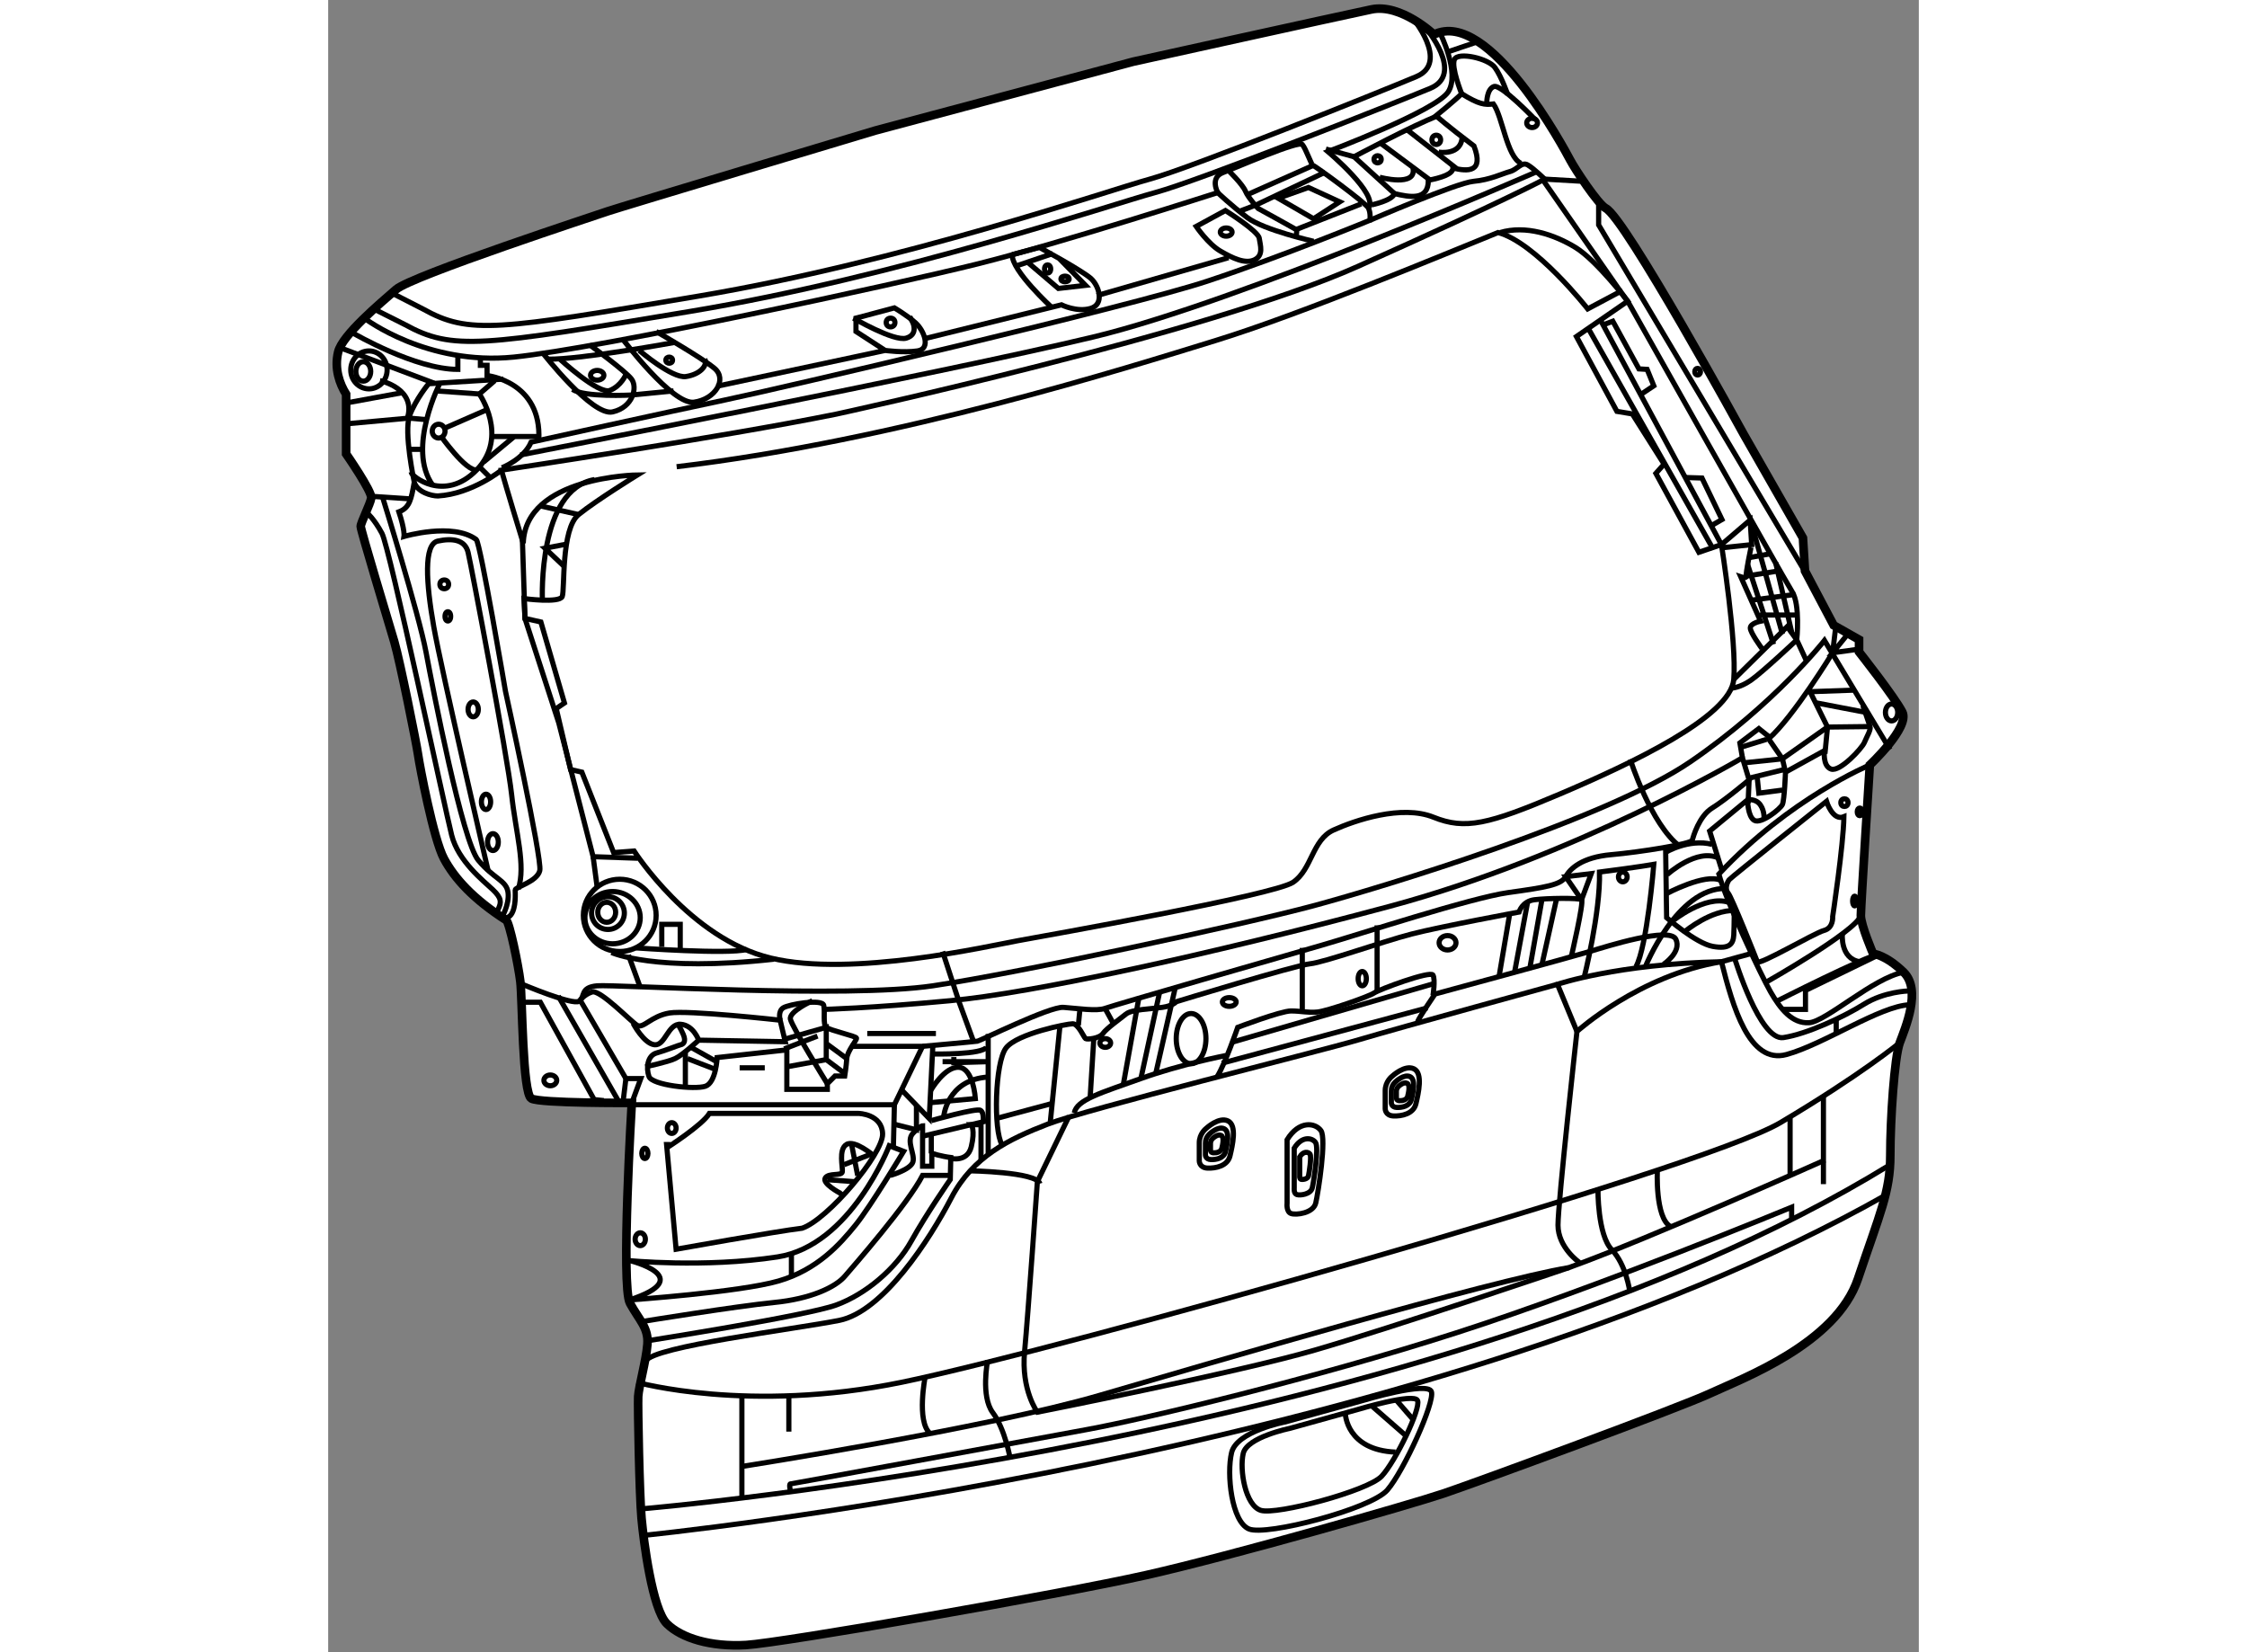 <?xml version="1.0" encoding="utf-8"?>
<!-- Generator: Adobe Illustrator 15.1.0, SVG Export Plug-In . SVG Version: 6.00 Build 0)  -->
<!DOCTYPE svg PUBLIC "-//W3C//DTD SVG 1.1//EN" "http://www.w3.org/Graphics/SVG/1.1/DTD/svg11.dtd">
<svg version="1.1" xmlns="http://www.w3.org/2000/svg" xmlns:xlink="http://www.w3.org/1999/xlink" x="0px" y="0px" width="244.8px"
	 height="180px" viewBox="135.216 35.765 92.278 95.849" enable-background="new 0 0 244.8 180" xml:space="preserve">
	
<rect x="135.216" y="35.765" width="92.278" height="95.849" fill="#808080" stroke="none"/>
	
<g><path fill="#FFFFFF" stroke="#000000" stroke-width="0.5" d="M199.366,37.768c0,0-1.917-1.813-3.626-1.457
			s-13.823,3.032-13.823,3.032l-14.967,3.998c0,0-14.923,4.474-15.518,4.682c-0.595,0.208-11.355,3.73-12.276,4.533
			c-0.922,0.802-3.122,2.646-3.359,3.626c-0.238,0.981,0.089,1.858,0.461,2.453c0,1.858,0,3.463,0,3.463s1.516,2.185,1.456,2.557
			s-0.609,1.427-0.609,1.65c0,0.223,1.62,5.574,1.947,6.688s1.293,5.93,1.382,6.569c0.09,0.639,0.893,4.89,1.502,6.02
			c0.609,1.13,1.664,2.319,3.611,3.567c0.193,0.134,0.698,2.586,0.817,3.552c0.119,0.967,0.119,6.511,0.64,6.793
			c0.52,0.283,5.826,0.253,5.826,0.253s-0.64,10.643-0.104,11.623c0.535,0.981,1.085,1.427,1.011,2.378s-0.505,2.468-0.535,3.032
			c-0.029,0.565,0.074,5.752,0.193,7.061c0.119,1.308,0.624,5.291,1.472,6.123c0.848,0.833,2.542,1.353,4.593,1.233
			c2.051-0.118,18.267-2.942,23.217-4.058c4.949-1.114,15.323-4.087,17.226-4.726c1.903-0.64,13.704-4.979,15.518-5.827
			c1.813-0.847,7.283-2.868,8.546-6.644c1.264-3.775,1.873-5.023,1.873-7.149c0-2.125,0.238-5.692,0.55-6.54
			c0.313-0.847,1.278-3.062,0.224-4.088c-1.056-1.024-1.77-1.069-1.77-1.069s-0.713-1.65-0.713-2.215c0-0.565,0.521-8.74,0.521-8.74
			s2.333-2.185,1.888-3.062c-0.446-0.876-2.513-3.493-2.513-3.493v-0.713l-1.471-0.833l-1.665-3.151l-0.119-1.917l-3.448-6.034
			c0,0-6.882-12.56-7.996-13.095c-0.446-0.238-1.769-2.244-2.066-2.809C206.962,44.472,202.563,36.208,199.366,37.768z"></path><path fill="none" stroke="#000000" stroke-width="0.3" d="M207.849,46.275l-2.061-0.119c0,0-2.18,1.189-10.86,5.073
			c-8.68,3.884-30.24,8.561-30.24,8.561c-6.659,1.347-19.422,3.25-19.422,3.25s0.356,1.268,1.268,4.241
			c0.119-3.885,6.62-3.963,6.62-3.963s-2.378,1.466-3.409,2.298c-1.031,0.832-0.793,4.36-0.951,4.756
			c-0.159,0.396-2.22,0.119-2.22,0.119l0.059,1.149l0.922,0.208l1.367,4.697l-0.476,0.327l0.832,3.538l0.654,0.148l1.843,4.667
			l1.189-0.089c0,0,3.24,5.083,7.937,6.212c4.697,1.13,12.693-0.713,14.328-1.01s14.863-2.646,15.963-3.389
			c1.101-0.743,1.101-2.467,2.349-3.032c1.249-0.565,3.954-1.486,5.797-0.743s3.181,0.416,7.313-1.338s9.929-4.489,10.107-6.659
			c0.178-2.17-0.714-7.818-0.714-7.818l-1.308,0.446l-2.497-4.578l0.476-0.535l-1.843-2.914l-0.893-0.148l-2.348-4.34l2.973-2.051
			l-0.416-0.565l-1.903,1.011c0,0-3.031-3.864-5.202-4.429c-2.942,1.189-11.385,4.727-16.408,6.272
			c-5.024,1.545-18.431,5.796-31.243,7.313"></path><polyline fill="none" stroke="#000000" stroke-width="0.3" points="208.919,47.583 208.919,48.813 220.969,69.065 		"></polyline><path fill="none" stroke="#000000" stroke-width="0.3" d="M198.06,36.723c0,0,2.26,2.656,0.278,3.488
			c-1.982,0.832-13,5.271-15.458,5.945c-2.458,0.673-14.389,4.796-26.12,6.777c-11.732,1.981-13.357,2.26-16.053,0.753
			c-1.783-0.912-1.783-0.912-1.783-0.912"></path><path fill="none" stroke="#000000" stroke-width="0.3" d="M153.351,124.853c0,0,45.243-4.459,72.294-19.798"></path><path fill="none" stroke="#000000" stroke-width="0.3" d="M153.291,123.307c0,0,46.354-3.866,72.513-19.958"></path><line fill="none" stroke="#000000" stroke-width="0.3" x1="159.217" y1="122.691" x2="159.217" y2="116.666"></line><path fill="none" stroke="#000000" stroke-width="0.3" d="M153.113,115.953c0,0,6.499,1.824,15.378,0
			c8.879-1.823,46.295-12.287,50.972-15.061c4.676-2.775,6.925-4.638,6.925-4.638"></path><path fill="none" stroke="#000000" stroke-width="0.3" d="M159.206,120.839c0,0,14.269-2.229,20.779-4.132
			c6.51-1.902,22.681-6.658,27.199-7.401c4.697-1.695,14.863-6.243,14.863-6.243"></path><path fill="none" stroke="#000000" stroke-width="0.3" d="M207.185,109.306c0,0-10.226,3.478-14.744,4.785
			c-4.519,1.309-16.082,3.598-16.082,3.598s-0.951-1.278-0.743-3.508s0.743-9.869,0.743-9.869l1.843-3.806"></path><path fill="none" stroke="#000000" stroke-width="0.3" d="M162.03,122.266c0,0-0.089-0.416,0-0.416s13.614-2.497,17.182-3.15
			c3.567-0.654,13.229-2.973,21.463-5.619c8.234-2.646,19.44-7.282,19.44-7.282v0.772"></path><path fill="none" stroke="#000000" stroke-width="0.3" d="M210.723,110.673c0,0-0.209-1.546-1.041-2.408s-0.803-3.508-0.803-3.508
			"></path><path fill="none" stroke="#000000" stroke-width="0.3" d="M212.327,103.628c0,0-0.148,2.794,0.773,3.299"></path><line fill="none" stroke="#000000" stroke-width="0.3" x1="220.026" y1="100.506" x2="220.026" y2="103.984"></line><line fill="none" stroke="#000000" stroke-width="0.3" x1="221.959" y1="99.317" x2="221.959" y2="104.46"></line><path fill="none" stroke="#000000" stroke-width="0.3" d="M173.475,114.686c0,0-0.416,2.081,0.298,3.032
			c0.713,0.951,1.011,2.676,1.011,2.676"></path><path fill="none" stroke="#000000" stroke-width="0.3" d="M169.849,115.637c0,0-0.506,2.557,0.268,3.271"></path><line fill="none" stroke="#000000" stroke-width="0.3" x1="161.941" y1="116.707" x2="161.941" y2="118.817"></line><path fill="none" stroke="#000000" stroke-width="0.3" d="M190.746,118.253c0,0-2.824,0.535-3.121,1.783
			c-0.298,1.249,0,4.014,1.011,4.43s7.074-1.159,8.025-2.26c0.952-1.1,2.765-5.083,2.557-5.707s-3.953,0.505-3.953,0.505
			L190.746,118.253z"></path><path fill="none" stroke="#000000" stroke-width="0.3" d="M191,118.63c0,0-2.475,0.5-2.699,1.451s0.119,3.026,1.023,3.304
			c0.901,0.278,6.2-1.119,7.007-1.98c0.806-0.862,2.285-3.928,2.083-4.391c-0.201-0.465-3.469,0.519-3.469,0.519L191,118.63z"></path><path fill="none" stroke="#000000" stroke-width="0.3" d="M194.224,117.777c0,0,0.06,2.11,2.913,2.229"></path><line fill="none" stroke="#000000" stroke-width="0.3" x1="195.8" y1="117.361" x2="197.672" y2="118.996"></line><line fill="none" stroke="#000000" stroke-width="0.3" x1="197.167" y1="116.975" x2="198.118" y2="118.074"></line><path fill="none" stroke="#000000" stroke-width="0.3" d="M207.809,109.008c0,0-1.248-0.862-1.248-2.17s1.1-11.236,1.1-11.236
			s3.627-3.271,8.383-4.044c0.654,2.587,1.605,5.976,3.775,5.382c2.17-0.595,5.44-2.825,7.135-2.885"></path><path fill="none" stroke="#000000" stroke-width="0.3" d="M207.66,95.602l-1.13-2.735c0,0,3.479-1.189,9.513-1.309l1.933-0.534"></path><path fill="none" stroke="#000000" stroke-width="0.3" d="M206.53,92.866c0,0-9.096,2.497-11.504,3.211
			c-2.407,0.713-15.844,4.043-18.073,4.904c-2.229,0.862-4.34,1.873-5.589,4.281c-1.248,2.407-3.953,6.599-6.51,7.104
			c-2.557,0.505-10.791,1.516-11.207,2.349"></path><path fill="none" stroke="#000000" stroke-width="0.3" d="M172.435,103.687c0,0,3.864,0.06,4.072,0.743"></path><path fill="none" stroke="#000000" stroke-width="0.3" d="M198.856,37.347c0,0,2.333,2.7,0.287,3.546s-13.417,5.359-15.954,6.044
			c-2.536,0.685-14.85,4.876-26.958,6.89c-12.107,2.015-13.785,2.298-16.566,0.767c-1.842-0.927-1.842-0.927-1.842-0.927"></path><polyline fill="none" stroke="#000000" stroke-width="0.3" points="146.483,67.063 146.632,71.642 148.594,77.706 150.586,85.464 
			153.172,85.553 		"></polyline><path fill="none" stroke="#000000" stroke-width="0.3" d="M147.643,70.542c0,0-0.268-6.391,3.032-6.956"></path><line fill="none" stroke="#000000" stroke-width="0.3" x1="149.744" y1="65.617" x2="147.464" y2="65.102"></line><polyline fill="none" stroke="#000000" stroke-width="0.3" points="148.921,68.639 147.791,67.569 149.04,67.331 		"></polyline><path fill="none" stroke="#000000" stroke-width="0.3" d="M199.724,37.694c0,0,1.159,2.289,0.476,3.389
			c-0.684,1.1-6.986,3.478-6.986,3.478s2.973,2.497,2.349,3.27"></path><line fill="none" stroke="#000000" stroke-width="0.3" x1="187.446" y1="50.714" x2="179.807" y2="52.914"></line><path fill="none" stroke="#000000" stroke-width="0.3" d="M169.938,55.381l7.818-1.932c0,0,0.892,0.446,1.694,0.208
			s0.505-1.278,0.029-1.724c-0.476-0.446-3.002-1.813-3.002-1.813l-1.576,0.416"></path><path fill="none" stroke="#000000" stroke-width="0.3" d="M155.253,58.443l-2.438,0.238c0,0-2.765,0.148-3.419-0.327"></path><path fill="none" stroke="#000000" stroke-width="0.3" d="M192.381,49.763c0,0-2.884-0.654-3.835-1.367
			c-0.951-0.714-1.724-1.457-1.724-1.457"></path><path fill="none" stroke="#000000" stroke-width="0.3" d="M187.446,45.661c0,0,0.803,0.773,0.981,1.189
			c0.178,0.416,0.743,1.011,0.743,1.011s2.11,1.159,2.199,1.219s-0.029,0.476-0.029,0.476"></path><polyline fill="none" stroke="#000000" stroke-width="0.3" points="188.041,48.039 189.052,47.652 193.064,45.75 		"></polyline><line fill="none" stroke="#000000" stroke-width="0.3" x1="188.605" y1="47.028" x2="192.352" y2="45.363"></line><line fill="none" stroke="#000000" stroke-width="0.3" x1="191.37" y1="49.079" x2="195.146" y2="47.593"></line><polygon fill="none" stroke="#000000" stroke-width="0.3" points="190.33,47.266 192.381,48.455 193.897,47.474 192.084,46.642 		
			"></polygon><path fill="none" stroke="#000000" stroke-width="0.3" d="M145.294,62.902c0,0,1.278-0.505,1.694-1.486
			c0,0,7.938-1.754,11.207-2.438c3.271-0.684,23.604-5.44,28.003-6.896s9.452-3.538,9.452-3.538s0.06-0.416-0.089-0.713
			s-3.121-2.467-3.21-2.467c-0.09,0-0.416-0.981-0.625-1.219c-0.208-0.238-3.834,1.337-4.607,1.635
			c-0.772,0.297-0.297,1.159-0.297,1.159s-9.156,2.943-13.912,4.132s-21.908,4.905-26.932,5.41
			c-5.024,0.505-8.621-2.229-8.621-2.229"></path><path fill="none" stroke="#000000" stroke-width="0.3" d="M195.65,48.544c0,0,5.024-2.17,6.005-2.259
			c0.981-0.089,1.665-0.446,2.111-0.565c0.445-0.119,0.684-0.594,1.04-0.386s0.981,0.823,0.981,0.823"></path><path fill="none" stroke="#000000" stroke-width="0.3" d="M205.342,45.72c0,0-17.212,7.551-25.772,9.602
			c-8.562,2.051-33.205,6.837-33.205,6.837"></path><path fill="none" stroke="#000000" stroke-width="0.3" d="M185.573,48.901l1.694-0.922c0,0,1.903,1.189,1.962,1.605
			c0.06,0.416,0.268,0.981-0.267,1.249c-0.535,0.268-1.278-0.089-1.992-0.505C186.258,49.911,185.573,48.901,185.573,48.901z"></path><path fill="none" stroke="#000000" stroke-width="0.3" d="M195.74,47.652c0,0,1.188-0.238,1.338-0.654
			c0.892,0.208,1.962,0.417,1.962-0.773c0.743-0.148,1.427-0.356,1.427-0.713c0.861,0.208,1.813,0.268,1.219-1.278
			c-1.576-1.189-2.2-1.753-2.2-1.753s1.101-0.892,1.486-1.278c1.011,0.624,1.338,0.654,1.843,0.594
			c0.535,0.743,0.773,3.062,1.605,3.448"></path><path fill="none" stroke="#000000" stroke-width="0.3" d="M197.078,46.998l-2.349-2.14c0,0,3.448-1.843,4.875-2.378"></path><line fill="none" stroke="#000000" stroke-width="0.3" x1="194.729" y1="44.858" x2="193.095" y2="44.412"></line><line fill="none" stroke="#000000" stroke-width="0.3" x1="196.245" y1="44.055" x2="199.158" y2="46.225"></line><line fill="none" stroke="#000000" stroke-width="0.3" x1="197.791" y1="43.282" x2="200.675" y2="45.542"></line><path fill="none" stroke="#000000" stroke-width="0.3" d="M196.216,46.047c0,0,2.17,0.595,1.932-0.535"></path><path fill="none" stroke="#000000" stroke-width="0.3" d="M199.634,44.59c0,0,1.368,0.238,1.368-0.951"></path><path fill="none" stroke="#000000" stroke-width="0.3" d="M177.221,53.627c0,0-2.378-2.17-2.319-3.091"></path><path fill="none" stroke="#000000" stroke-width="0.3" d="M167.529,56.094l-1.694-1.1v-0.773l2.229-0.595
			c0,0,0.714,0.417,1.219,0.862c0.506,0.446,0.922,1.516,0.119,1.635C168.6,56.243,167.529,56.094,167.529,56.094l-9.779,2.081"></path><path fill="none" stroke="#000000" stroke-width="0.3" d="M165.687,54.222c0,0,2.349,1.367,3.062,1.159
			c0.714-0.208,0.387-0.892,0.387-0.892l-0.178-0.357"></path><line fill="none" stroke="#000000" stroke-width="0.3" x1="175.229" y1="51.16" x2="177.25" y2="50.476"></line><polyline fill="none" stroke="#000000" stroke-width="0.3" points="175.764,50.952 177.577,52.498 179.152,52.319 177.666,50.803 
					"></polyline><path fill="none" stroke="#000000" stroke-width="0.3" d="M147.643,56.213c0,0,2.884,3.716,4.072,3.448
			c1.189-0.268,1.457-1.427,1.101-1.902c-0.357-0.476-2.438-1.992-2.438-1.992"></path><path fill="none" stroke="#000000" stroke-width="0.3" d="M152.28,55.411c0,0,2.913,3.865,4.161,3.686
			c1.249-0.178,1.933-1.337,1.189-1.962c-0.743-0.624-3.389-2.14-3.389-2.14"></path><path fill="none" stroke="#000000" stroke-width="0.3" d="M155.371,55.619c0,0-5.499,1.011-7.401,0.981"></path><path fill="none" stroke="#000000" stroke-width="0.3" d="M148.624,56.57c0,0,2.288,2.11,2.942,1.843s0.922-0.921,0.922-0.921"></path><path fill="none" stroke="#000000" stroke-width="0.3" d="M153.261,56.094c0,0,1.902,1.635,2.705,1.516
			c0.803-0.119,1.278-0.624,1.101-1.011"></path><ellipse fill="none" stroke="#000000" stroke-width="0.3" cx="187.313" cy="49.228" rx="0.342" ry="0.238"></ellipse><circle fill="none" stroke="#000000" stroke-width="0.3" cx="196.097" cy="45.006" r="0.208"></circle><ellipse fill="none" stroke="#000000" stroke-width="0.3" cx="199.5" cy="43.877" rx="0.252" ry="0.268"></ellipse><ellipse fill="none" stroke="#000000" stroke-width="0.3" cx="205.059" cy="42.896" rx="0.312" ry="0.268"></ellipse><ellipse fill="none" stroke="#000000" stroke-width="0.3" cx="176.953" cy="51.368" rx="0.178" ry="0.238"></ellipse><ellipse fill="none" stroke="#000000" stroke-width="0.3" cx="177.963" cy="51.948" rx="0.238" ry="0.164"></ellipse><circle fill="none" stroke="#000000" stroke-width="0.3" cx="167.842" cy="54.475" r="0.253"></circle><ellipse fill="none" stroke="#000000" stroke-width="0.3" cx="155" cy="56.659" rx="0.193" ry="0.178"></ellipse><ellipse fill="none" stroke="#000000" stroke-width="0.3" cx="150.823" cy="57.536" rx="0.387" ry="0.282"></ellipse><circle fill="none" stroke="#000000" stroke-width="0.3" cx="141.95" cy="69.665" r="0.253"></circle><ellipse fill="none" stroke="#000000" stroke-width="0.3" cx="141.624" cy="60.776" rx="0.372" ry="0.401"></ellipse><ellipse fill="none" stroke="#000000" stroke-width="0.3" cx="142.158" cy="71.522" rx="0.163" ry="0.268"></ellipse><ellipse fill="none" stroke="#000000" stroke-width="0.3" cx="143.629" cy="76.918" rx="0.297" ry="0.431"></ellipse><ellipse fill="none" stroke="#000000" stroke-width="0.3" cx="144.373" cy="82.283" rx="0.268" ry="0.446"></ellipse><ellipse fill="none" stroke="#000000" stroke-width="0.3" cx="144.774" cy="84.617" rx="0.312" ry="0.49"></ellipse><ellipse fill="none" stroke="#000000" stroke-width="0.3" cx="148.103" cy="98.44" rx="0.372" ry="0.312"></ellipse><ellipse fill="none" stroke="#000000" stroke-width="0.3" cx="153.588" cy="102.676" rx="0.179" ry="0.298"></ellipse><ellipse fill="none" stroke="#000000" stroke-width="0.3" cx="155.148" cy="101.205" rx="0.253" ry="0.312"></ellipse><ellipse fill="none" stroke="#000000" stroke-width="0.3" cx="153.321" cy="107.655" rx="0.297" ry="0.372"></ellipse><ellipse fill="none" stroke="#000000" stroke-width="0.3" cx="151.374" cy="88.689" rx="0.52" ry="0.58"></ellipse><circle fill="none" stroke="#000000" stroke-width="0.3" cx="151.447" cy="88.734" r="0.951"></circle><ellipse fill="none" stroke="#000000" stroke-width="0.3" cx="151.715" cy="89.001" rx="1.605" ry="1.516"></ellipse><ellipse fill="none" stroke="#000000" stroke-width="0.3" cx="152.131" cy="88.868" rx="2.111" ry="2.096"></ellipse><ellipse fill="none" stroke="#000000" stroke-width="0.3" cx="185.276" cy="96.018" rx="0.862" ry="1.456"></ellipse><ellipse fill="none" stroke="#000000" stroke-width="0.3" cx="187.491" cy="93.892" rx="0.401" ry="0.253"></ellipse><ellipse fill="none" stroke="#000000" stroke-width="0.3" cx="195.205" cy="92.539" rx="0.238" ry="0.416"></ellipse><ellipse fill="none" stroke="#000000" stroke-width="0.3" cx="200.154" cy="90.458" rx="0.49" ry="0.417"></ellipse><ellipse fill="none" stroke="#000000" stroke-width="0.3" cx="180.297" cy="96.271" rx="0.312" ry="0.252"></ellipse><ellipse fill="none" stroke="#000000" stroke-width="0.3" cx="225.913" cy="77.096" rx="0.357" ry="0.491"></ellipse><ellipse fill="none" stroke="#000000" stroke-width="0.3" cx="223.178" cy="82.328" rx="0.208" ry="0.223"></ellipse><ellipse fill="none" stroke="#000000" stroke-width="0.3" cx="224.069" cy="82.863" rx="0.148" ry="0.223"></ellipse><ellipse fill="none" stroke="#000000" stroke-width="0.3" cx="223.772" cy="88.036" rx="0.119" ry="0.282"></ellipse><ellipse fill="none" stroke="#000000" stroke-width="0.3" cx="210.321" cy="86.638" rx="0.252" ry="0.283"></ellipse><ellipse fill="none" stroke="#000000" stroke-width="0.3" cx="214.661" cy="57.328" rx="0.164" ry="0.193"></ellipse><path fill="none" stroke="#000000" stroke-width="0.3" d="M146.483,92.866c0,0,2.942,1.248,3.3,0.98
			c0.356-0.268,0.029-0.803,1.04-0.892s14.477,0.743,19.471,0s18.074-3.567,22.058-4.637s17.003-5.024,21.878-8.353
			c4.876-3.33,7.789-7.045,7.789-7.045l3.805,6.332"></path><polyline fill="none" stroke="#000000" stroke-width="0.3" points="146.364,93.906 147.523,93.906 150.646,99.555 151.21,99.614 
					"></polyline><line fill="none" stroke="#000000" stroke-width="0.3" x1="152.042" y1="99.614" x2="148.564" y2="93.55"></line><polyline fill="none" stroke="#000000" stroke-width="0.3" points="149.783,93.698 152.488,98.336 153.351,98.336 152.83,99.748 
			152.577,99.674 		"></polyline><line fill="none" stroke="#000000" stroke-width="0.3" x1="152.488" y1="98.336" x2="152.31" y2="99.793"></line><polyline fill="none" stroke="#000000" stroke-width="0.3" points="152.904,99.853 154.063,99.853 168.064,99.853 169.699,96.464 
			165.508,96.464 		"></polyline><path fill="none" stroke="#000000" stroke-width="0.3" d="M157.334,100.357h8.65c0,0,1.367,0.03,1.396,1.189
			c0.03,1.159-3.181,4.964-4.667,5.47c-1.486,0.178-7.313,1.219-7.313,1.219l-0.535-5.886
			C154.866,102.35,156.917,101.041,157.334,100.357z"></path><path fill="none" stroke="#000000" stroke-width="0.3" d="M222.137,82.254c0,0,0.357,1.159,1.011,0.892
			c-0.029,1.665-0.653,5.797-0.653,5.797s0.06,0.654-0.506,0.802c-0.564,0.149-3.775,2.051-3.864,1.813
			c-0.089-0.237-1.486-3.745-1.694-3.983s-0.06-0.624,0.06-0.773C216.608,86.653,222.137,82.254,222.137,82.254z"></path><path fill="none" stroke="#000000" stroke-width="0.3" d="M224.649,80.143c0,0-4.652,1.932-8.755,6.332
			c0.416,1.576,2.438,5.856,3.002,6.837c0.565,0.981,1.249,1.844,2.229,1.784c0.981-0.06,3.746-2.616,5.485-2.929"></path><path fill="none" stroke="#000000" stroke-width="0.3" d="M218.629,92.747c0,0,5.202-2.943,5.5-3.864"></path><path fill="none" stroke="#000000" stroke-width="0.3" d="M219.313,93.817c0,0,5.053-2.557,5.886-2.705"></path><path fill="none" stroke="#000000" stroke-width="0.3" d="M223.059,89.923c0,0-0.148,1.457,1.011,1.634"></path><polyline fill="none" stroke="#000000" stroke-width="0.3" points="219.581,94.322 220.918,94.322 220.918,93.223 225.08,91.201 
					"></polyline><path fill="none" stroke="#000000" stroke-width="0.3" d="M216.816,91.38c0,0,1.456,4.786,2.823,4.578
			c1.368-0.208,3.479-1.189,4.667-1.933c1.189-0.743,2.587-0.772,2.587-0.772"></path><line fill="none" stroke="#000000" stroke-width="0.3" x1="222.702" y1="95.75" x2="222.702" y2="94.918"></line><path fill="none" stroke="#000000" stroke-width="0.3" d="M169.699,96.464c0,0,3.003-0.268,3.182-0.298
			c0.178-0.029,4.191-2.021,4.993-1.962c0.803,0.059,1.933,0.237,2.408,0.059c0.476-0.178,10.375-3.032,12.545-3.656
			c2.17-0.625,8.71-2.765,10.85-3.062c2.141-0.297,3.063-0.446,3.329-0.921c0.268-0.476,0.952-1.129,2.646-1.278
			c1.694-0.148,4.637-0.624,4.696-0.833c0.06-0.208,0.387-1.397,1.159-1.873c0.773-0.476,2.141-1.635,2.141-1.635l-0.387-1.278
			c0,0-9.721,5.737-20.481,8.621c-10.761,2.883-20.719,5.023-25.476,5.47c-4.756,0.445-7.342,0.505-7.342,0.505"></path><path fill="none" stroke="#000000" stroke-width="0.3" d="M210.752,79.816c0,0,1.189,3.775,2.884,5.054"></path><path fill="none" stroke="#000000" stroke-width="0.3" d="M216.073,86.267l-0.714-2.289l2.2-1.813c0,0,0,0.951,0.386,1.189
			c0.387,0.238,1.517-0.654,1.636-0.921c0.118-0.268,0.178-1.873,0.178-1.873l2.26-1.249c0,0-0.119,0.892,0.386,1.07
			c0.506,0.178,1.784-1.189,1.933-1.546c0.148-0.356,0.387-0.743,0.327-0.921s-0.416-1.219-0.416-1.219"></path><polyline fill="none" stroke="#000000" stroke-width="0.3" points="217.262,79.727 217.113,78.865 218.213,78.033 218.808,78.508 
					"></polyline><path fill="none" stroke="#000000" stroke-width="0.3" d="M208.076,92.479c0,0,0.951-3.775,0.893-6.124
			c2.11-0.268,3.15-0.446,3.15-0.446s-0.387,4.786-1.04,5.945"></path><path fill="none" stroke="#000000" stroke-width="0.3" d="M211.614,91.885c0,0,1.843-4.637,4.696-4.578"></path><path fill="none" stroke="#000000" stroke-width="0.3" d="M212.803,84.84l0.06,4.162c0,0,1.694,1.486,2.676,1.665
			c0.98,0.178,1.188-0.149,1.219-0.654c0.029-0.505,0.029-1.694,0.029-1.694"></path><path fill="none" stroke="#000000" stroke-width="0.3" d="M213.962,89.774c0,0,1.457-1.219,2.854-1.189"></path><path fill="none" stroke="#000000" stroke-width="0.3" d="M213.189,89.209c0,0,1.902-1.545,3.27-1.1"></path><path fill="none" stroke="#000000" stroke-width="0.3" d="M212.862,87.604c0,0,2.229-1.189,3.121-0.773"></path><path fill="none" stroke="#000000" stroke-width="0.3" d="M212.893,86.504c0,0,1.724-1.575,3.002-0.951"></path><path fill="none" stroke="#000000" stroke-width="0.3" d="M212.773,85.227c0,0,1.367-0.833,2.734-0.476"></path><line fill="none" stroke="#000000" stroke-width="0.3" x1="217.648" y1="81.005" x2="217.589" y2="82.373"></line><line fill="none" stroke="#000000" stroke-width="0.3" x1="219.581" y1="79.787" x2="219.759" y2="80.559"></line><polyline fill="none" stroke="#000000" stroke-width="0.3" points="222.048,79.489 222.196,77.943 224.664,77.914 		"></polyline><path fill="none" stroke="#000000" stroke-width="0.3" d="M216.608,75.684c0,0,0.476,0,1.129-0.446
			c0.654-0.446,2.676-2.349,2.676-2.349l0.564,1.219"></path><line fill="none" stroke="#000000" stroke-width="0.3" x1="205.639" y1="46.136" x2="210.188" y2="52.676"></line><line fill="none" stroke="#000000" stroke-width="0.3" x1="208.284" y1="54.757" x2="215.567" y2="67.628"></line><polyline fill="none" stroke="#000000" stroke-width="0.3" points="216.103,67.539 217.797,67.361 217.708,65.934 216.043,67.361 
			208.998,54.281 		"></polyline><polyline fill="none" stroke="#000000" stroke-width="0.3" points="209.266,54.579 209.741,54.4 211.257,57.165 211.732,57.194 
			212.119,58.146 211.406,58.621 		"></polyline><polyline fill="none" stroke="#000000" stroke-width="0.3" points="213.962,63.467 214.914,63.496 216.073,65.904 215.508,66.231 
					"></polyline><line fill="none" stroke="#000000" stroke-width="0.3" x1="221.572" y1="76.546" x2="224.516" y2="77.111"></line><path fill="none" stroke="#000000" stroke-width="0.3" d="M222.672,72.146l-0.178,1.486c0,0-2.289,3.746-3.716,4.994l0.803,1.16
			l2.615-1.843l-1.011-2.051l2.497-0.089"></path><polyline fill="none" stroke="#000000" stroke-width="0.3" points="224.01,73.425 222.494,73.633 223.386,72.533 		"></polyline><line fill="none" stroke="#000000" stroke-width="0.3" x1="217.113" y1="79.132" x2="218.659" y2="78.657"></line><line fill="none" stroke="#000000" stroke-width="0.3" x1="217.292" y1="80.024" x2="219.581" y2="79.787"></line><line fill="none" stroke="#000000" stroke-width="0.3" x1="217.737" y1="80.886" x2="219.789" y2="80.381"></line><polyline fill="none" stroke="#000000" stroke-width="0.3" points="218.124,80.916 218.213,81.778 219.581,81.6 		"></polyline><path fill="none" stroke="#000000" stroke-width="0.3" d="M217.56,82.165c0,0,0.476-0.089,0.743,0.297
			c0.268,0.386,0.208,0.862,0.208,0.862"></path><path fill="none" stroke="#000000" stroke-width="0.3" d="M212.685,91.707c0,0,1.069-0.714,0.713-1.457s-4.013,0.417-4.994,0.713
			c-0.98,0.297-8.978,2.467-8.978,2.467s-0.892,1.309-1.011,1.605"></path><path fill="none" stroke="#000000" stroke-width="0.3" d="M199.308,93.521c0,0,0.148-0.922,0-1.189
			c-0.149-0.268-3.122,0.832-3.419,1.04s-2.705,1.041-3.27,1.101c-0.565,0.059-0.951-0.06-1.546-0.06s-3.092,0.951-3.092,0.951
			s-0.714,2.081-1.189,2.854"></path><line fill="none" stroke="#000000" stroke-width="0.3" x1="187.654" y1="96.226" x2="199.426" y2="92.807"></line><line fill="none" stroke="#000000" stroke-width="0.3" x1="187.06" y1="97.444" x2="198.98" y2="94.233"></line><path fill="none" stroke="#000000" stroke-width="0.3" d="M187.298,96.998c0,0-2.616,0.506-4.935,1.338
			c-2.318,0.833-3.716,1.219-3.864,1.992"></path><line fill="none" stroke="#000000" stroke-width="0.3" x1="191.727" y1="94.441" x2="191.727" y2="90.755"></line><line fill="none" stroke="#000000" stroke-width="0.3" x1="196.067" y1="93.253" x2="196.067" y2="89.447"></line><path fill="none" stroke="#000000" stroke-width="0.3" d="M207.333,91.261c0,0,0.743-3.181,0.595-3.3
			c-0.148-0.119-2.021-0.089-2.734,0c-0.714,0.089-0.893,0.714-0.893,0.714s-4.518,0.832-6.242,1.278
			c-1.724,0.446-5.023,1.635-5.886,1.724c-0.862,0.09-7.759,2.2-7.759,2.2s-0.178,0.237-0.803,0.327
			c-0.624,0.089-1.783,0.118-2.11,0.387c-0.327,0.268-1.13,0.832-1.338,1.13c-0.208,0.297-0.921,0.356-1.011,0.297
			c-0.089-0.06-0.416-0.862-0.743-0.862c-0.326,0-3.21,0.565-3.864,1.397s-0.743,4.815-0.237,5.618"></path><polygon fill="none" stroke="#000000" stroke-width="0.3" points="207.928,87.961 208.492,86.445 207.006,86.624 		"></polygon><line fill="none" stroke="#000000" stroke-width="0.3" x1="203.767" y1="88.734" x2="203.142" y2="92.42"></line><line fill="none" stroke="#000000" stroke-width="0.3" x1="204.034" y1="92.212" x2="204.807" y2="88.05"></line><line fill="none" stroke="#000000" stroke-width="0.3" x1="204.926" y1="91.944" x2="205.639" y2="87.902"></line><line fill="none" stroke="#000000" stroke-width="0.3" x1="205.639" y1="91.677" x2="206.472" y2="87.932"></line><polyline fill="none" stroke="#000000" stroke-width="0.3" points="170.859,90.963 171.811,93.877 172.672,96.226 		"></polyline><line fill="none" stroke="#000000" stroke-width="0.3" x1="177.666" y1="95.304" x2="177.102" y2="100.923"></line><line fill="none" stroke="#000000" stroke-width="0.3" x1="174.069" y1="100.625" x2="177.161" y2="99.793"></line><line fill="none" stroke="#000000" stroke-width="0.3" x1="179.42" y1="99.437" x2="179.628" y2="96.077"></line><line fill="none" stroke="#000000" stroke-width="0.3" x1="178.736" y1="95.245" x2="178.826" y2="94.322"></line><line fill="none" stroke="#000000" stroke-width="0.3" x1="180.282" y1="94.263" x2="180.758" y2="95.126"></line><line fill="none" stroke="#000000" stroke-width="0.3" x1="182.244" y1="93.669" x2="181.353" y2="98.634"></line><line fill="none" stroke="#000000" stroke-width="0.3" x1="182.363" y1="98.336" x2="183.434" y2="93.401"></line><line fill="none" stroke="#000000" stroke-width="0.3" x1="184.354" y1="93.074" x2="183.226" y2="98.039"></line><path fill="none" stroke="#000000" stroke-width="0.3" d="M153.439,112.427c0,0,5.499-0.892,7.64-1.101
			c2.141-0.208,3.567-0.892,4.103-1.516s3.656-4.191,4.518-5.856c1.576,0,1.605,0,1.605,0"></path><path fill="none" stroke="#000000" stroke-width="0.3" d="M152.696,108.889c0,0,4.013,0.981,0,2.289c0,0,6.391-0.445,8.65-1.1
			c2.259-0.654,3.567-2.141,4.459-3.24s2.794-4.28,2.794-4.28l-0.832-0.327c0,0-2.229,5.797-6.48,6.45
			c-4.251,0.654-8.71,0.208-8.71,0.208"></path><line fill="none" stroke="#000000" stroke-width="0.3" x1="162.09" y1="108.443" x2="162.09" y2="109.811"></line><path fill="none" stroke="#000000" stroke-width="0.3" d="M167.827,103.954c0,0,1.159-0.326,1.308-0.772s-0.416-1.219,0-1.665
			c0.416-0.445,0.564-0.445,0.564-0.445v2.348h0.535v-0.743c0,0,0.595,0.179,1.101,0.238l-0.03,1.278c0,0-1.367,1.962-2.259,3.567
			c-0.892,1.604-2.646,3.091-4.37,3.716c-1.724,0.624-10.999,2.08-10.999,2.08"></path><path fill="none" stroke="#000000" stroke-width="0.3" d="M171.216,102.943c0,0,1.07,0.327,1.308-0.653
			c0.238-0.981,0-1.278,0-1.278h0.565v2.051"></path><polyline fill="none" stroke="#000000" stroke-width="0.3" points="168.48,98.99 170.086,100.655 170.294,96.434 		"></polyline><line fill="none" stroke="#000000" stroke-width="0.3" x1="168.064" y1="99.853" x2="168.005" y2="102.35"></line><polyline fill="none" stroke="#000000" stroke-width="0.3" points="168.035,100.981 169.343,101.309 169.343,99.853 		"></polyline><polyline fill="none" stroke="#000000" stroke-width="0.3" points="169.759,101.665 173.505,100.773 173.505,95.75 
			173.505,102.676 		"></polyline><path fill="none" stroke="#000000" stroke-width="0.3" d="M170.205,100.773c0,0,2.616-0.743,2.854-0.595
			c0.238,0.149,0.148,0.744,0.148,0.744"></path><path fill="none" stroke="#000000" stroke-width="0.3" d="M170.919,100.565c0,0,0.178-2.17,2.586-2.318"></path><path fill="none" stroke="#000000" stroke-width="0.3" d="M170.146,99.733l2.616-0.238c0,0-0.119-1.754-0.951-1.813
			c-0.833-0.06-1.635,1.337-1.635,1.337"></path><polyline fill="none" stroke="#000000" stroke-width="0.3" points="170.859,97.355 173.534,97.355 171.513,97.415 171.513,97.088 
					"></polyline><path fill="none" stroke="#000000" stroke-width="0.3" d="M170.324,96.909c0,0,2.913,0.06,3.091-0.416"></path><line fill="none" stroke="#000000" stroke-width="0.3" x1="170.205" y1="101.487" x2="170.205" y2="102.676"></line><path fill="none" stroke="#000000" stroke-width="0.3" d="M136.703,55.113c0,0,3.567,2.081,6.035,2.081c0-0.743,0-0.743,0-0.743"></path><path fill="none" stroke="#000000" stroke-width="0.3" d="M144.046,56.541v0.416h0.387v0.595c0,0,3.181,0.327,3.002,3.745"></path><path fill="none" stroke="#000000" stroke-width="0.3" d="M145.266,63.041c0,0-1.695,1.377-3.688,1.496
			c-0.356,0-1.188-0.208-1.367-0.802c-0.178,1.01-0.268,1.486-0.892,1.724c0.356,1.07,0.297,1.427,0.297,1.427
			s2.824-0.833,4.191,0.178c0.238,0.208,1.694,8.799,1.694,8.799s2.141,9.75,1.992,10.404c-0.148,0.654-1.427,0.951-1.427,1.13
			c0,0.178,0.06,1.011-0.238,1.427c-0.297,0.416-0.921,0.06-0.743-0.327c0.179-0.386,0.208-0.624-0.327-1.129
			c-0.534-0.505-1.991-1.635-2.378-3.151c-0.386-1.516-3.597-16.677-4.043-17.509c-0.445-0.833-0.861-1.189-0.861-1.189"></path><line fill="none" stroke="#000000" stroke-width="0.3" x1="137.862" y1="64.566" x2="140.092" y2="64.715"></line><path fill="none" stroke="#000000" stroke-width="0.3" d="M138.368,64.596c0,0,2.11,6.778,2.526,9.007s2.111,10.969,3.032,12.069
			c0.922,1.1,1.635,1.159,1.725,1.873c0.089,0.713-0.387,1.486-0.387,1.486"></path><path fill="none" stroke="#000000" stroke-width="0.3" d="M144.492,86.267c0,0-2.706-11.623-3.151-14.149
			c-0.446-2.527-0.595-4.786,0.237-4.964c0.833-0.179,1.576-0.089,1.754,0.654c0.179,0.743,2.289,11.861,2.527,14.061
			c0.237,2.2,0.832,4.103,0.386,5.47"></path><path fill="none" stroke="#000000" stroke-width="0.3" d="M140.211,63.734c0,0-0.624-2.914-0.268-3.865s1.1-1.843,1.1-1.843
			l4.341-0.268"></path><line fill="none" stroke="#000000" stroke-width="0.3" x1="141.37" y1="57.997" x2="135.931" y2="55.946"></line><line fill="none" stroke="#000000" stroke-width="0.3" x1="136.347" y1="59.126" x2="139.587" y2="58.532"></line><path fill="none" stroke="#000000" stroke-width="0.3" d="M138.22,57.848c0,0,2.17,0.446,1.575,2.229"></path><path fill="none" stroke="#000000" stroke-width="0.3" d="M144.878,57.848l-0.892,0.773c0,0,1.725,2.467-0.148,4.399
			c-1.873,1.933-3.805,0.357-3.805,0.149"></path><path fill="none" stroke="#000000" stroke-width="0.3" d="M141.728,61.029c0,0,1.486,2.11,2.11,1.991"></path><line fill="none" stroke="#000000" stroke-width="0.3" x1="142.024" y1="60.583" x2="144.402" y2="59.543"></line><path fill="none" stroke="#000000" stroke-width="0.3" d="M141.728,57.938c0,0-1.992,3.834-0.446,5.975"></path><line fill="none" stroke="#000000" stroke-width="0.3" x1="141.489" y1="58.443" x2="143.986" y2="58.621"></line><polyline fill="none" stroke="#000000" stroke-width="0.3" points="140.865,60.107 139.914,60.019 136.347,60.345 		"></polyline><line fill="none" stroke="#000000" stroke-width="0.3" x1="140.657" y1="61.832" x2="139.884" y2="61.832"></line><line fill="none" stroke="#000000" stroke-width="0.3" x1="144.7" y1="61.088" x2="147.375" y2="61.088"></line><line fill="none" stroke="#000000" stroke-width="0.3" x1="145.979" y1="61.118" x2="144.225" y2="62.575"></line><line fill="none" stroke="#000000" stroke-width="0.3" x1="144.046" y1="62.902" x2="144.566" y2="63.422"></line><ellipse fill="none" stroke="#000000" stroke-width="0.3" cx="137.581" cy="57.224" rx="1.055" ry="1.1"></ellipse><ellipse fill="none" stroke="#000000" stroke-width="0.3" cx="137.253" cy="57.313" rx="0.431" ry="0.564"></ellipse><line fill="none" stroke="#000000" stroke-width="0.3" x1="150.586" y1="85.464" x2="150.823" y2="87.248"></line><path fill="none" stroke="#000000" stroke-width="0.3" d="M151.656,91.023c0,0,2.496,1.159,9.423,0.387"></path><path fill="none" stroke="#000000" stroke-width="0.3" d="M153.083,90.755c0,0,5.32,0.387,6.421,0.089"></path><polyline fill="none" stroke="#000000" stroke-width="0.3" points="154.569,90.696 154.569,89.388 155.639,89.388 155.639,90.845 
					"></polyline><line fill="none" stroke="#000000" stroke-width="0.3" x1="152.637" y1="91.172" x2="153.32" y2="93.044"></line><path fill="none" stroke="#000000" stroke-width="0.3" d="M152.904,95.126c0,0,0.624,1.188,1.248,1.248
			c0.625,0.06,0.773-1.248,1.517-1.188s1.04,0.921,1.04,0.921l5.024,0.09l-0.298-1.249c0,0-5.351-0.595-6.421-0.417
			c-1.07,0.18-1.516,0.923-1.872,0.715c-0.357-0.209-2.141-2.082-2.616-1.934c-0.476,0.149-0.743,0.535-0.743,0.535"></path><line fill="none" stroke="#000000" stroke-width="0.3" x1="159.087" y1="97.712" x2="160.544" y2="97.712"></line><line fill="none" stroke="#000000" stroke-width="0.3" x1="166.489" y1="95.721" x2="170.473" y2="95.721"></line><path fill="none" stroke="#000000" stroke-width="0.3" d="M161.436,94.947c0,0-0.148-0.506,0.179-0.714s2.259-0.535,2.349-0.148
			c0.089,0.387-0.06,1.101,0.148,1.278c0.208,0.179,1.724,0.506,1.754,0.624c0.029,0.119-0.535,0.743-0.565,1.189
			c-0.029,0.446-0.118,1.011-0.118,1.011h-0.565l-0.445,0.446v0.326h-2.349v-1.308v-0.98l-4.043,0.445c0,0-0.06,1.457-0.684,1.665
			s-3.092-0.06-3.27-0.565c-0.179-0.505-0.09-1.219,0.445-1.367s1.249-0.445,1.397-0.476c0.148-0.029,0.327-0.178,0.148-0.595
			c-0.179-0.416-0.356-0.653-0.356-0.653"></path><path fill="none" stroke="#000000" stroke-width="0.3" d="M156.709,96.106c0,0-0.921,0.862-1.367,1.07s-1.724,0.476-1.724,0.476"></path><polyline fill="none" stroke="#000000" stroke-width="0.3" points="155.937,96.79 155.937,98.484 155.937,98.901 		"></polyline><line fill="none" stroke="#000000" stroke-width="0.3" x1="156.264" y1="96.522" x2="157.75" y2="97.355"></line><line fill="none" stroke="#000000" stroke-width="0.3" x1="156.056" y1="97.177" x2="157.601" y2="97.771"></line><path fill="none" stroke="#000000" stroke-width="0.3" d="M163.309,93.817c0,0-1.367,0.624-1.278,1.07s2.141,3.746,2.141,3.746"></path><polyline fill="none" stroke="#000000" stroke-width="0.3" points="161.703,96.047 164.111,95.363 164.111,97.236 161.822,97.652 
					"></polyline><line fill="none" stroke="#000000" stroke-width="0.3" x1="165.3" y1="97.177" x2="164.171" y2="96.345"></line><line fill="none" stroke="#000000" stroke-width="0.3" x1="165.182" y1="98.039" x2="164.111" y2="97.236"></line><line fill="none" stroke="#000000" stroke-width="0.3" x1="161.674" y1="96.612" x2="163.605" y2="95.869"></line><path fill="none" stroke="#000000" stroke-width="0.3" d="M166.846,102.795c0,0-1.09-0.931-1.565-0.634
			c-0.476,0.298-0.198,1.329-0.237,1.585c-0.039,0.259-0.793,0.041-0.991,0.357c-0.198,0.317,0.852,0.873,0.852,0.873l0.238,0.217"></path><line fill="none" stroke="#000000" stroke-width="0.3" x1="164.171" y1="104.203" x2="165.815" y2="104.322"></line><line fill="none" stroke="#000000" stroke-width="0.3" x1="165.142" y1="103.33" x2="166.668" y2="102.735"></line><line fill="none" stroke="#000000" stroke-width="0.3" x1="165.578" y1="102.142" x2="165.935" y2="103.966"></line><path fill="none" stroke="#000000" stroke-width="0.3" d="M186.147,101.23c0,0-0.396,0.298-0.396,0.833s0,1.05,0,1.05
			s0,0.396,0.476,0.416s1.17-0.119,1.308-0.714c0.139-0.595,0.417-1.765-0.118-2.021C186.882,100.536,186.147,101.23,186.147,101.23
			z"></path><path fill="none" stroke="#000000" stroke-width="0.3" d="M190.845,101.885v3.687c0,0-0.06,0.496,0.237,0.594
			c0.298,0.099,1.288-0.021,1.427-0.614c0.14-0.595,0.634-3.746,0.298-4.201C192.47,100.893,191.537,100.755,190.845,101.885z"></path><path fill="none" stroke="#000000" stroke-width="0.3" d="M186.367,101.532c0,0-0.259,0.192-0.259,0.544c0,0.35,0,0.688,0,0.688
			s0,0.256,0.311,0.27c0.312,0.015,0.765-0.076,0.854-0.465c0.09-0.388,0.273-1.153-0.077-1.321
			C186.847,101.078,186.367,101.532,186.367,101.532z"></path><path fill="none" stroke="#000000" stroke-width="0.3" d="M186.547,101.792c0,0-0.146,0.109-0.146,0.309c0,0.198,0,0.388,0,0.388
			s0,0.147,0.176,0.154c0.175,0.008,0.432-0.044,0.482-0.264c0.052-0.219,0.155-0.652-0.043-0.747
			C186.818,101.535,186.547,101.792,186.547,101.792z"></path><path fill="none" stroke="#000000" stroke-width="0.3" d="M191.259,102.375v2.317c0,0-0.037,0.312,0.149,0.373
			c0.187,0.063,0.81-0.011,0.897-0.387c0.087-0.373,0.398-2.354,0.187-2.64C192.28,101.751,191.694,101.665,191.259,102.375z"></path><path fill="none" stroke="#000000" stroke-width="0.3" d="M191.577,102.879v1.118c0,0-0.019,0.15,0.072,0.181
			c0.09,0.029,0.391-0.006,0.434-0.187c0.042-0.18,0.192-1.137,0.09-1.276C192.07,102.578,191.787,102.535,191.577,102.879z"></path><path fill="none" stroke="#000000" stroke-width="0.3" d="M196.933,98.206c0,0-0.396,0.297-0.396,0.832s0,1.05,0,1.05
			s0,0.396,0.476,0.416s1.17-0.118,1.308-0.713c0.139-0.595,0.417-1.764-0.118-2.021C197.667,97.513,196.933,98.206,196.933,98.206z
			"></path><path fill="none" stroke="#000000" stroke-width="0.3" d="M197.152,98.509c0,0-0.259,0.193-0.259,0.543c0,0.351,0,0.688,0,0.688
			s0,0.258,0.311,0.271c0.312,0.014,0.765-0.078,0.854-0.464c0.09-0.391,0.273-1.154-0.077-1.321
			C197.632,98.056,197.152,98.509,197.152,98.509z"></path><path fill="none" stroke="#000000" stroke-width="0.3" d="M197.332,98.769c0,0-0.146,0.11-0.146,0.307c0,0.199,0,0.391,0,0.391
			s0,0.145,0.176,0.152c0.175,0.008,0.432-0.043,0.482-0.262c0.052-0.222,0.155-0.654-0.043-0.749S197.332,98.769,197.332,98.769z"></path><path fill="none" stroke="#000000" stroke-width="0.3" d="M216.757,75.179l3.102-3.061l0.555,0.771c0,0,0.208-2.051-0.268-2.794
			s-9.542-16.855-9.542-16.855s-1.813-2.378-3.032-3.121s-2.884-1.308-4.37-0.862"></path><path fill="none" stroke="#000000" stroke-width="0.3" d="M217.758,67.521c0,0-0.317,1.507-0.277,1.665
			c0.04,0.158-0.317,0.039-0.317,0.039l1.149,2.577c0,0-0.595,0.118-0.595,0.396s0.675,1.189,0.675,1.189"></path><line fill="none" stroke="#000000" stroke-width="0.3" x1="217.48" y1="69.185" x2="219.463" y2="68.868"></line><line fill="none" stroke="#000000" stroke-width="0.3" x1="217.639" y1="68.115" x2="218.947" y2="67.877"></line><line fill="none" stroke="#000000" stroke-width="0.3" x1="217.793" y1="70.583" x2="220.339" y2="70.245"></line><line fill="none" stroke="#000000" stroke-width="0.3" x1="218.273" y1="71.444" x2="220.453" y2="71.444"></line><line fill="none" stroke="#000000" stroke-width="0.3" x1="217.837" y1="66.332" x2="219.582" y2="72.554"></line><line fill="none" stroke="#000000" stroke-width="0.3" x1="219.185" y1="68.392" x2="220.136" y2="72.515"></line><line fill="none" stroke="#000000" stroke-width="0.3" x1="217.561" y1="68.511" x2="219.066" y2="73.148"></line><path fill="none" stroke="#000000" stroke-width="0.3" d="M202.429,41.707c0,0,0-0.773,0.416-0.922
			c0.416-0.148,2.378,1.903,2.378,1.903"></path><path fill="none" stroke="#000000" stroke-width="0.3" d="M200.972,41.202c0,0-0.624-1.546-0.416-1.992s1.962-0.06,2.349,0.476
			s0.743,1.575,0.743,1.575"></path><line fill="none" stroke="#000000" stroke-width="0.3" x1="200.109" y1="38.793" x2="202.042" y2="38.14"></line></g>


</svg>